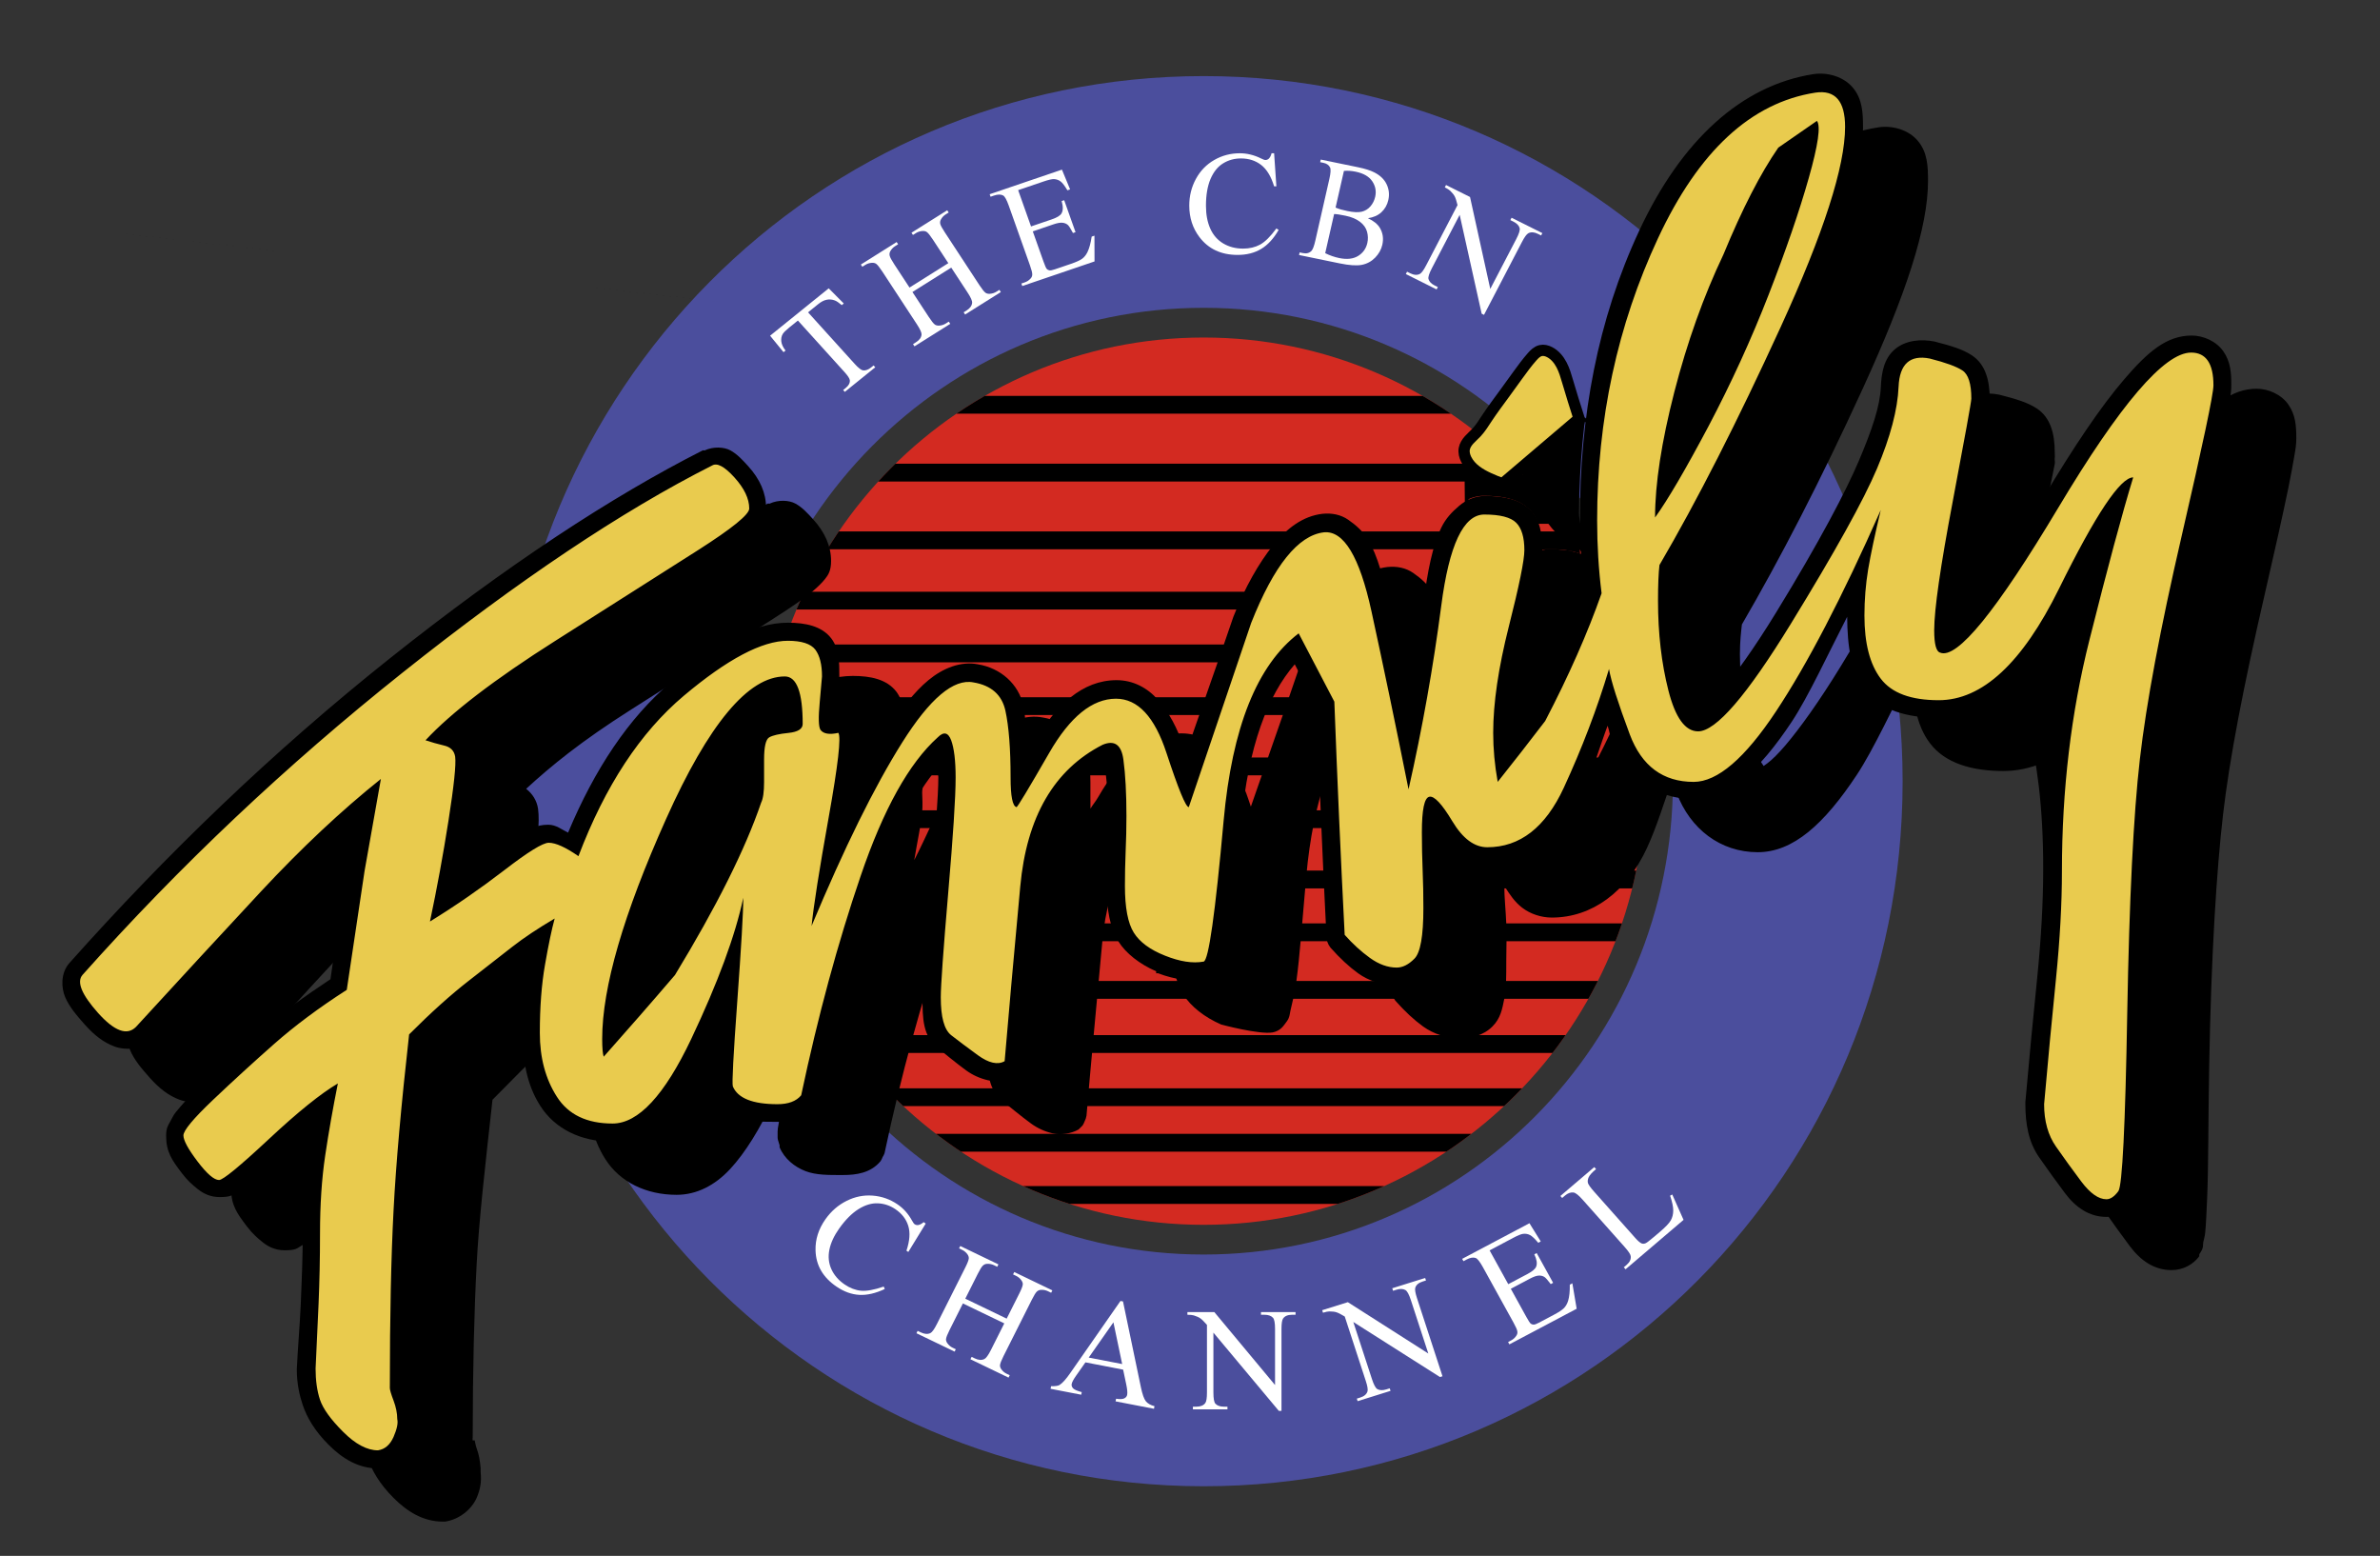 <?xml version="1.0" encoding="UTF-8" standalone="no"?>
<svg
   xmlns:dc="http://purl.org/dc/elements/1.1/"
   xmlns:cc="http://creativecommons.org/ns#"
   xmlns:rdf="http://www.w3.org/1999/02/22-rdf-syntax-ns#"
   xmlns:svg="http://www.w3.org/2000/svg"
   xmlns="http://www.w3.org/2000/svg"
   xmlns:xlink="http://www.w3.org/1999/xlink"
   xmlns:sodipodi="http://sodipodi.sourceforge.net/DTD/sodipodi-0.dtd"
   xmlns:inkscape="http://www.inkscape.org/namespaces/inkscape"
   version="1.1"
   id="svg10"
   width="635"
   height="415"
   viewBox="0 0 635 415"
   sodipodi:docname="The CBN Family Channel 1988.svg"
   inkscape:version="1.0 (4035a4fb49, 2020-05-01)">
  <rect x="0" y="0" width="635" height="415" fill="#333333" stroke="none"/>
  <defs
     id="defs14">
    <inkscape:path-effect
       effect="spiro"
       id="path-effect1051"
       is_visible="true"
       lpeversion="1" />
    <linearGradient
       id="linearGradient5531">
      <stop
         id="stop5533"
         offset="0"
         style="stop-color:#ff8800;stop-opacity:1;" />
      <stop
         id="stop5535"
         offset="1"
         style="stop-color:#ffff00;stop-opacity:1;" />
    </linearGradient>
    <linearGradient
       id="linearGradient5521">
      <stop
         id="stop5523"
         offset="0"
         style="stop-color:#8888ff;stop-opacity:1;" />
      <stop
         id="stop5525"
         offset="1"
         style="stop-color:#0000ff;stop-opacity:1;" />
    </linearGradient>
    <linearGradient
       id="linearGradient5413">
      <stop
         id="stop5415"
         offset="0"
         style="stop-color:#ffffff;stop-opacity:0;" />
      <stop
         style="stop-color:#ffffff;stop-opacity:0.533;"
         offset="0.22"
         id="stop5427" />
      <stop
         style="stop-color:#ffffff;stop-opacity:0;"
         offset="0.5"
         id="stop5421" />
      <stop
         style="stop-color:#ffffff;stop-opacity:0.533;"
         offset="0.782"
         id="stop5429" />
      <stop
         id="stop5423"
         offset="1"
         style="stop-color:#ffffff;stop-opacity:0;" />
    </linearGradient>
    <linearGradient
       id="linearGradient5397">
      <stop
         style="stop-color:#ff0000;stop-opacity:1;"
         offset="0"
         id="stop5405" />
      <stop
         id="stop5409"
         offset="0.5"
         style="stop-color:#ff0000;stop-opacity:1;" />
      <stop
         id="stop5401"
         offset="1"
         style="stop-color:#000000;stop-opacity:1;" />
    </linearGradient>
    <clipPath
       id="clipPath5393"
       clipPathUnits="userSpaceOnUse">
      <path
         inkscape:connector-curvature="0"
         style="fill:#ff0000;fill-opacity:1;stroke:none"
         d="m 18.078,5.222 c -3.846,0 -6.969,3.139 -6.969,7 0,3.861 3.123,7 6.969,7 3.846,0 6.969,-3.139 6.969,-7 0,-3.861 -3.123,-7 -6.969,-7 z"
         id="path5395" />
    </clipPath>
    <linearGradient
       gradientUnits="userSpaceOnUse"
       y2="18.652"
       x2="24.969"
       y1="4.754"
       x1="11.031"
       id="linearGradient5419"
       xlink:href="#linearGradient5413"
       inkscape:collect="always" />
    <clipPath
       id="clipPath5459"
       clipPathUnits="userSpaceOnUse">
      <path
         inkscape:connector-curvature="0"
         id="path5461"
         d="m 18,4.656 c -3.846,0 -6.969,3.139 -6.969,7 0,3.861 3.123,7 6.969,7 3.846,0 6.969,-3.139 6.969,-7 0,-3.861 -3.123,-7 -6.969,-7 z"
         style="fill:#000000;fill-opacity:1;stroke:none" />
    </clipPath>
    <linearGradient
       y2="22.667"
       x2="17.881"
       y1="0.706"
       x1="17.881"
       gradientUnits="userSpaceOnUse"
       id="linearGradient5574"
       xlink:href="#linearGradient5521"
       inkscape:collect="always" />
    <radialGradient
       r="6.969"
       fy="11.656"
       fx="18"
       cy="11.656"
       cx="18"
       gradientTransform="matrix(1,0,0,1.004,0,-0.052)"
       gradientUnits="userSpaceOnUse"
       id="radialGradient5576"
       xlink:href="#linearGradient5397"
       inkscape:collect="always" />
    <linearGradient
       y2="13.694"
       x2="19.563"
       y1="8.181"
       x1="17.461"
       gradientUnits="userSpaceOnUse"
       id="linearGradient5580"
       xlink:href="#linearGradient5531"
       inkscape:collect="always" />
    <radialGradient
       r="6.969"
       fy="11.656"
       fx="18"
       cy="11.656"
       cx="18"
       gradientTransform="matrix(15,0,0,15.067,24.22,-312.196)"
       gradientUnits="userSpaceOnUse"
       id="radialGradient5627"
       xlink:href="#linearGradient5397"
       inkscape:collect="always" />
    <radialGradient
       r="6.969"
       fy="11.656"
       fx="18"
       cy="11.656"
       cx="18"
       gradientTransform="matrix(15,0,0,15.067,0.191,-0.155)"
       gradientUnits="userSpaceOnUse"
       id="radialGradient5629"
       xlink:href="#linearGradient5397"
       inkscape:collect="always" />
    <radialGradient
       r="6.969"
       fy="11.656"
       fx="18"
       cy="11.656"
       cx="18"
       gradientTransform="matrix(15,0,0,15.067,14.179,-324.359)"
       gradientUnits="userSpaceOnUse"
       id="radialGradient5638"
       xlink:href="#linearGradient5397"
       inkscape:collect="always" />
    <radialGradient
       r="6.969"
       fy="11.656"
       fx="18"
       cy="11.656"
       cx="18"
       gradientTransform="matrix(15,0,0,15.067,0.191,-0.155)"
       gradientUnits="userSpaceOnUse"
       id="radialGradient5640"
       xlink:href="#linearGradient5397"
       inkscape:collect="always" />
    <clipPath
       id="clipPath5762"
       clipPathUnits="userSpaceOnUse">
      <path
         id="path5764"
         d="m 270.254,60.402 c -63.237,0 -114.589,51.613 -114.589,115.103 0,63.49 51.352,115.103 114.589,115.103 63.237,0 114.589,-51.613 114.589,-115.103 0,-63.49 -51.352,-115.103 -114.589,-115.103 z"
         style="fill:url(#radialGradient5766);fill-opacity:1;stroke:none"
         inkscape:connector-curvature="0" />
    </clipPath>
    <radialGradient
       r="6.969"
       fy="11.656"
       fx="18"
       cy="11.656"
       cx="18"
       gradientTransform="matrix(16.443,0,0,16.517,-25.725,-17.022)"
       gradientUnits="userSpaceOnUse"
       id="radialGradient5766"
       xlink:href="#linearGradient5397"
       inkscape:collect="always" />
  </defs>
  <sodipodi:namedview
     inkscape:document-rotation="0"
     pagecolor="#ffffff"
     bordercolor="#666666"
     borderopacity="1"
     objecttolerance="10"
     gridtolerance="10"
     guidetolerance="10"
     inkscape:pageopacity="0"
     inkscape:pageshadow="2"
     inkscape:window-width="1920"
     inkscape:window-height="1001"
     id="namedview12"
     showgrid="false"
     inkscape:zoom="0.69773549"
     inkscape:cx="614.38946"
     inkscape:cy="47.308591"
     inkscape:window-x="-9"
     inkscape:window-y="-9"
     inkscape:window-maximized="1"
     inkscape:current-layer="g18" />
  <g
     inkscape:groupmode="layer"
     inkscape:label="Image"
     id="g18">
    <g
       transform="matrix(1.127,0,0,1.127,16.657,378.702)"
       id="g5784">
      <path
         inkscape:connector-curvature="0"
         style="fill:#4b4e9d;fill-opacity:1;stroke:none"
         d="m 270.179,-318.018 c -91.549,0 -165.469,74.553 -165.469,166.875 0,92.322 73.92,166.875 165.469,166.875 91.549,0 165.469,-74.553 165.469,-166.875 0,-92.322 -73.92,-166.875 -165.469,-166.875 z m 0,54.844 c 61.396,0 111.094,50.116 111.094,112.031 0,61.915 -49.697,112.031 -111.094,112.031 -61.396,0 -111.094,-50.116 -111.094,-112.031 0,-61.915 49.697,-112.031 111.094,-112.031 z"
         id="path3841" />
      <path
         inkscape:connector-curvature="0"
         style="fill:#d32a21;fill-opacity:1;stroke:none;stroke-width:4.436;stroke-miterlimit:4;stroke-dasharray:none;stroke-opacity:1"
         d="m 270.179,-256.143 c -57.686,0 -104.531,47.083 -104.531,105 0,57.917 46.845,105 104.531,105 57.686,0 104.531,-47.083 104.531,-105 0,-57.917 -46.845,-105 -104.531,-105 z"
         id="path3848" />
      <g
         id="g5768"
         transform="translate(0,11.589)">
        <g
           id="g5463"
           transform="matrix(15,0,0,15,0.179,-337.575)">
          <g
             id="g5378"
             style="fill:#000000"
             transform="translate(-0.078,-0.566)"
             clip-path="url(#clipPath5393)">
            <path
               inkscape:connector-curvature="0"
               id="rect5285"
               d="m 9.469,6.143 v 0.281 H 26.688 v -0.281 z"
               style="fill:#000000;fill-opacity:1;stroke:none"
               sodipodi:nodetypes="ccccc" />
            <path
               style="fill:#000000;fill-opacity:1;stroke:none"
               d="m 9.469,7.213 v 0.281 H 26.688 v -0.281 z"
               id="path5288"
               inkscape:connector-curvature="0"
               sodipodi:nodetypes="ccccc" />
            <path
               inkscape:connector-curvature="0"
               id="path5298"
               d="m 9.469,8.282 v 0.281 H 26.688 v -0.281 z"
               style="fill:#000000;fill-opacity:1;stroke:none"
               sodipodi:nodetypes="ccccc" />
            <path
               inkscape:connector-curvature="0"
               id="path5306"
               d="m 9.469,9.233 v 0.281 H 26.688 v -0.281 z"
               style="fill:#000000;fill-opacity:1;stroke:none"
               sodipodi:nodetypes="ccccc" />
            <path
               style="fill:#000000;fill-opacity:1;stroke:none"
               d="m 9.469,10.066 v 0.281 H 26.688 v -0.281 z"
               id="path5308"
               inkscape:connector-curvature="0"
               sodipodi:nodetypes="ccccc" />
            <path
               inkscape:connector-curvature="0"
               id="path5320"
               d="m 9.469,10.898 v 0.281 H 26.688 v -0.281 z"
               style="fill:#000000;fill-opacity:1;stroke:none"
               sodipodi:nodetypes="ccccc" />
            <path
               style="fill:#000000;fill-opacity:1;stroke:none"
               d="m 9.469,11.849 v 0.281 H 26.688 v -0.281 z"
               id="path5322"
               inkscape:connector-curvature="0"
               sodipodi:nodetypes="ccccc" />
            <path
               style="fill:#000000;fill-opacity:1;stroke:none"
               d="m 9.469,12.682 v 0.281 H 26.688 v -0.281 z"
               id="path5324"
               inkscape:connector-curvature="0"
               sodipodi:nodetypes="ccccc" />
            <path
               inkscape:connector-curvature="0"
               id="path5326"
               d="m 9.469,13.633 v 0.281 H 26.688 V 13.633 Z"
               style="fill:#000000;fill-opacity:1;stroke:none"
               sodipodi:nodetypes="ccccc" />
            <path
               inkscape:connector-curvature="0"
               id="path5342"
               d="m 9.469,14.466 v 0.281 H 26.688 v -0.281 z"
               style="fill:#000000;fill-opacity:1;stroke:none"
               sodipodi:nodetypes="ccccc" />
            <path
               style="fill:#000000;fill-opacity:1;stroke:none"
               d="m 9.469,18.611 v 0.281 H 26.688 v -0.281 z"
               id="path5344"
               inkscape:connector-curvature="0" />
            <path
               sodipodi:nodetypes="ccccc"
               style="fill:#000000;fill-opacity:1;stroke:none;stroke-width:1"
               d="m 9.857,15.375 v 0.281 h 17.219 v -0.281 z"
               id="path5342-7"
               inkscape:connector-curvature="0" />
            <path
               inkscape:connector-curvature="0"
               id="path5342-7-7"
               d="m 9.407,16.229 v 0.281 H 26.626 v -0.281 z"
               style="fill:#000000;fill-opacity:1;stroke:none;stroke-width:1"
               sodipodi:nodetypes="ccccc" />
            <path
               sodipodi:nodetypes="ccccc"
               style="fill:#000000;fill-opacity:1;stroke:none;stroke-width:1"
               d="m 9.242,17.068 v 0.281 H 26.461 v -0.281 z"
               id="path5342-7-7-6"
               inkscape:connector-curvature="0" />
            <path
               inkscape:connector-curvature="0"
               id="path5342-7-7-6-9"
               d="m 9.857,17.787 v 0.281 H 27.075 v -0.281 z"
               style="fill:#000000;fill-opacity:1;stroke:none;stroke-width:1"
               sodipodi:nodetypes="ccccc" />
          </g>
        </g>
      </g>
      <path
         inkscape:connector-curvature="0"
         style="fill:#000000;fill-opacity:1;fill-rule:nonzero;stroke:none"
         d="m 429.945,-305.894 c -17.055,2.647 -31.276,15.648 -41.25,37.031 -9.907,21.238 -14.062,43.977 -14.062,68.438 0,5.35 0.371,10.648 0.938,15.938 -3.088,8.802 -7.343,18.784 -12.656,29.063 h -0.469 c -1.457,1.911 -2.742,3.793 -4.219,5.625 0,-6.482 1.351,-14.9 3.75,-24.375 1.245,-4.905 2.162,-9.018 2.812,-12.188 0.651,-3.169 0.938,-5.054 0.938,-7.031 0,-3.607 -0.547,-7.126 -2.812,-9.375 -2.446,-2.46 -6.214,-3.281 -10.781,-3.281 -2.303,0 -4.389,0.893 -6.094,2.344 -1.705,1.451 -3.173,2.985 -4.219,5.156 -2.092,4.342 -3.255,10.349 -4.219,17.812 -0.908,6.955 -2.455,14.046 -3.75,21.094 -1.318,-6.719 -2.862,-13.936 -4.219,-20.156 -1.461,-6.698 -2.842,-12.07 -5.156,-15.938 -1.157,-1.934 -2.915,-3.462 -4.688,-4.688 -1.773,-1.225 -3.884,-1.625 -6.094,-1.406 -4.601,0.536 -8.384,3.363 -11.719,7.5 -3.335,4.137 -6.58,9.808 -9.375,16.875 -3.652,10.755 -7.525,21.533 -11.25,32.344 -0.195,-0.582 -0.261,-0.775 -0.469,-1.406 -1.512,-4.61 -3.549,-8.338 -6.094,-11.25 -2.545,-2.912 -5.956,-4.688 -9.844,-4.688 -8.022,0 -14.403,5.83 -19.688,15 -0.752,1.305 -1.226,1.719 -1.875,2.812 -0.081,-4.209 0.211,-8.592 -0.469,-11.719 -1.151,-5.209 -5.419,-8.958 -10.781,-9.844 -4.038,-0.807 -8.32,0.933 -11.719,3.75 -3.399,2.817 -6.415,6.745 -9.844,12.188 -2.742,4.356 -5.994,12.15 -8.906,17.812 0.716,-4.358 1.646,-8.562 1.875,-11.25 0.148,-1.735 0.041,-3.48 0,-4.688 -0.041,-1.208 0.714,-1.958 -0.938,-4.219 -0.144,-0.168 -0.301,-0.324 -0.469,-0.469 -0.293,-0.193 -0.608,-0.35 -0.938,-0.469 -0.723,-0.368 -1.534,-0.53 -2.344,-0.469 0.048,-0.795 -0.117,-1.582 0,-2.812 0.179,-1.899 0.393,-3.625 0.469,-4.688 0.076,-1.063 0,-1.039 0,-1.875 0,-3.188 0.01,-6.379 -1.875,-8.906 -2.281,-2.988 -6.18,-3.75 -10.312,-3.75 -8.258,0 -17.013,5.114 -27.656,14.063 -10.051,8.459 -18.107,20.656 -24.375,35.625 -1.508,-0.732 -2.814,-1.875 -4.688,-1.875 -3.038,0 -4.188,1.111 -6.094,2.344 -1.906,1.233 -4.184,2.962 -7.031,5.156 -2.827,2.173 -5.886,4.041 -8.906,6.094 0.952,-4.618 2.052,-9.222 2.812,-14.062 1.304,-8.343 1.848,-12.523 1.406,-15.938 -0.313,-1.951 -1.307,-3.498 -2.812,-4.688 5.92,-5.439 13.002,-11.243 24.844,-18.75 14.431,-9.151 25.679,-16.421 33.75,-21.563 4.147,-2.647 7.189,-4.695 9.375,-6.562 1.093,-0.934 2.064,-1.873 2.812,-2.812 0.749,-0.939 1.406,-1.968 1.406,-4.219 0,-3.533 -1.474,-6.816 -4.219,-9.844 -1.34,-1.478 -2.598,-2.858 -4.219,-3.75 -1.505,-0.829 -4.053,-0.95 -6.094,0 -0.157,0.073 -0.318,-0.09 -0.469,0 -21.611,10.949 -46.477,27.269 -74.063,49.219 -27.752,22.092 -52.811,46.237 -75.938,72.188 -1.973,2.312 -1.909,5.69 -0.938,7.969 0.971,2.279 2.589,4.206 4.688,6.562 2.185,2.437 4.361,4.175 7.031,5.156 2.67,0.981 6.394,0.623 8.438,-1.406 0.008,-0.156 0.008,-0.313 0,-0.469 10.339,-11.272 20.077,-22.19 29.531,-32.344 6.238,-6.69 12.171,-11.929 18.281,-17.344 l -1.406,8.906 c -0.008,0.156 -0.008,0.313 0,0.469 l -3.75,26.25 c -6.066,4.026 -11.786,8.111 -16.406,12.187 -5.025,4.434 -9.402,8.705 -14.062,13.125 -0.156,-0.008 -0.313,-0.008 -0.469,0 -2.414,2.293 -4.26,4.455 -5.625,6.094 -0.683,0.819 -0.921,1.519 -1.406,2.344 -0.485,0.825 -0.938,1.514 -0.938,3.281 0,3.846 1.342,5.737 3.75,8.906 1.262,1.666 2.457,2.721 3.75,3.75 1.293,1.029 2.948,1.875 5.156,1.875 2.555,0 2.919,-0.419 3.75,-0.938 0.831,-0.518 1.759,-1.044 2.812,-1.875 2.107,-1.663 4.455,-4.224 7.969,-7.5 2.998,-2.801 4.624,-3.667 7.031,-5.625 -0.351,1.835 -0.661,3.768 -0.938,5.625 -0.889,5.922 -0.938,11.913 -0.938,18.75 0,5.738 -0.242,11.589 -0.469,16.875 -0.228,5.138 -0.704,10.4 -0.938,15.469 0,3.539 0.699,6.324 1.406,8.438 0.986,2.927 2.828,6.109 6.094,9.375 3.344,3.353 7.129,5.625 11.719,5.625 0.156,0.008 0.313,0.008 0.469,0 3.352,-0.494 6.265,-2.837 7.5,-5.625 0.821,-1.902 1.203,-3.762 0.938,-6.094 -0.02,-0.176 0.033,-0.285 0,-0.469 -0.007,-0.173 0.014,-0.3 0,-0.469 -0.146,-1.746 -0.4,-3.255 -0.938,-4.688 -0.249,-0.652 -0.353,-1.465 -0.469,-1.875 -0.029,-0.102 -0.419,0.09 -0.469,0 0,-0.458 -0.103,-0.532 0,-0.469 0.008,-16.566 0.363,-30.338 0.938,-41.25 0.532,-10.357 2.052,-23.535 3.75,-38.906 4.734,-4.692 8.85,-9.227 12.656,-12.188 4.203,-3.27 7.573,-5.825 10.312,-7.969 0.092,-0.072 0.376,0.072 0.469,0 -0.913,5.169 -0.938,10.728 -0.938,16.875 0,6.387 0.949,12.249 4.219,17.344 3.452,5.427 9.656,8.438 16.875,8.438 4.694,0 9.036,-2.2 12.656,-6.094 3.62,-3.893 7.025,-9.482 10.312,-16.406 1.048,-2.214 0.949,-3.531 1.875,-5.625 -0.213,3.298 -0.375,7.237 -0.469,9.375 -0.075,1.712 -0.464,2.726 -0.469,3.75 -0.002,0.512 -0.021,0.997 0,1.406 0.021,0.41 0.061,0.664 0.469,1.875 -0.008,0.156 -0.008,0.313 0,0.469 1.131,2.701 3.518,4.625 6.094,5.625 2.576,1 5.616,0.938 8.906,0.938 3.106,0 6.556,-0.447 8.906,-3.281 0.193,-0.293 0.35,-0.608 0.469,-0.938 0.193,-0.293 0.35,-0.608 0.469,-0.938 3.939,-18.604 8.726,-35.945 14.062,-51.562 4.283,-12.586 8.827,-20.935 13.594,-26.719 0.069,0.755 0.469,1 0.469,1.875 0,4.245 -0.705,13.609 -1.875,27.188 -1.156,13.578 -1.875,21.278 -1.875,24.844 0,5.121 0.043,9.269 3.75,12.188 1.921,1.508 4.115,3.364 6.562,5.156 1.56,1.133 3.28,1.903 5.156,2.344 1.877,0.441 4.362,0.05 6.094,-0.938 0.168,-0.144 0.324,-0.301 0.469,-0.469 0.168,-0.144 0.324,-0.301 0.469,-0.469 0.193,-0.293 0.35,-0.608 0.469,-0.938 0.234,-0.439 0.393,-0.914 0.469,-1.406 0.919,-10.982 2.225,-24.727 3.75,-41.25 1.349,-14.723 6.77,-23.775 15.938,-29.062 0.42,3.279 0.938,7.421 0.938,12.188 0,2.952 0.114,5.879 0,8.438 -0.105,2.547 -0.469,4.981 -0.469,7.969 0,5.703 0.823,9.948 2.812,13.125 1.73,2.763 4.968,5.315 8.906,7.031 0,0 8.969,2.423 12.188,1.875 1.662,-0.332 2.382,-1.315 2.812,-1.875 0.43,-0.56 0.769,-1.014 0.938,-1.406 0.337,-0.784 0.267,-1.036 0.469,-1.875 0.403,-1.677 1.008,-4.19 1.406,-7.031 0.797,-5.682 1.345,-13.793 2.344,-24.844 1.646,-18.122 6.311,-30.234 12.656,-37.5 1.688,3.304 3.443,6.557 5.156,9.844 0.685,18.213 1.42,36.372 2.344,54.375 -0.02,1.017 0.311,2.011 0.938,2.812 2.277,2.57 4.464,4.581 6.562,6.094 2.503,1.802 5.647,2.812 8.906,2.812 2.374,0 5.391,-0.681 7.5,-2.812 1.929,-1.918 2.321,-4.098 2.812,-6.562 0.492,-2.465 0.469,-5.413 0.469,-8.906 0,-2.917 0.137,-5.723 0,-8.906 -0.126,-3.16 -0.469,-6.209 -0.469,-8.906 1.297,2.066 2.454,3.789 4.219,5.156 1.94,1.503 4.545,2.344 7.031,2.344 9.522,0 17.717,-6.084 22.5,-16.406 2.521,-5.462 4.05,-10.923 6.094,-16.406 0.475,1.375 0.351,1.706 0.938,3.281 3.244,8.614 10.419,14.062 19.219,14.062 8.386,0 15.736,-6.656 23.438,-18.281 3.931,-5.922 8.785,-16.435 13.125,-24.844 0.056,6.863 0.83,12.881 4.219,17.344 3.618,4.765 9.987,6.562 17.344,6.562 6.396,0 12.446,-2.593 17.812,-7.5 5.367,-4.907 10.033,-11.983 14.531,-21.094 1.145,-2.321 1.777,-3.157 2.812,-5.156 -1.366,5.209 -2.133,8.098 -3.75,14.531 -4.427,17.571 -6.562,35.752 -6.562,55.312 0,7.545 -0.489,16.175 -1.406,25.312 -0.947,9.282 -1.881,18.962 -2.812,29.531 -0.008,0.156 -0.008,0.313 0,0.469 0,4.679 0.724,8.995 3.281,12.656 2.038,2.921 4.079,5.754 6.094,8.438 2.532,3.379 5.744,5.625 9.844,5.625 2.812,0 5.175,-1.399 6.562,-3.281 0.008,-0.156 0.008,-0.313 0,-0.469 1.155,-1.62 0.795,-2.037 0.938,-2.812 0.142,-0.775 0.37,-1.31 0.469,-2.344 0.197,-2.068 0.32,-4.882 0.469,-8.438 0.298,-7.112 0.238,-17.514 0.469,-30.938 0.482,-26.743 1.777,-46.515 3.281,-59.531 1.491,-12.957 4.826,-30.321 9.844,-52.031 2.521,-10.917 4.368,-19.22 5.625,-25.312 0.629,-3.046 1.083,-5.645 1.406,-7.5 0.323,-1.855 0.469,-2.828 0.469,-4.219 0,-3.05 -0.208,-5.556 -1.875,-7.969 -1.667,-2.412 -4.762,-3.75 -7.5,-3.75 -5.976,0 -10.419,3.897 -15.938,10.312 -5.519,6.415 -11.822,15.752 -19.219,28.125 -7.264,12.136 -13.377,20.873 -17.812,26.25 -1.54,1.867 -2.671,2.761 -3.75,3.75 0.11,-4.483 1.44,-13.479 4.219,-28.125 1.458,-7.715 2.944,-13.74 3.75,-17.812 0.403,-2.036 0.72,-3.547 0.938,-4.688 0.108,-0.57 -0.065,-1.025 0,-1.406 0.065,-0.382 0,-0.393 0,-1.406 0,-4.296 -0.981,-8.171 -4.219,-10.312 -2.177,-1.443 -4.93,-2.269 -8.906,-3.281 -3.125,-0.625 -6.82,-0.323 -9.375,1.875 -2.555,2.198 -3.139,5.533 -3.281,8.906 -0.199,4.58 -2.104,10.12 -5.156,17.344 -2.973,7.042 -9.313,19.192 -19.688,36.094 -5.144,8.391 -9.712,14.741 -13.125,18.75 -1.706,2.004 -3.178,3.437 -4.219,4.219 -1.041,0.782 -1.418,0.938 -0.938,0.938 0.121,0 0.191,-0.005 -0.469,-0.938 -0.66,-0.932 -1.602,-2.71 -2.344,-5.625 -1.578,-6.198 -2.812,-12.877 -2.812,-20.156 0,-3.149 0.284,-5.33 0.469,-7.031 8.891,-15.278 18.52,-33.795 28.594,-55.781 10.282,-22.456 15.469,-38.184 15.469,-49.219 0,-3.614 -0.174,-6.718 -2.344,-9.375 -2.17,-2.657 -5.999,-3.784 -9.375,-3.281 z"
         id="path3066"
         sodipodi:nodetypes="csscccccsscsssccssscscccssccccscccsccccccscsccsscccccccssscsscccscsccccccccccssscsssscccscccccccscscscccccscscssccccsccsscccccscsccscccccccscssccssssccccccscssccsscccsccssscccscccccsccssscccsssssscsccscssccscccsssccsccssc" />
      <path
         inkscape:connector-curvature="0"
         style="fill:#000000;fill-opacity:1;fill-rule:nonzero;stroke:none"
         d="m 414.554,-318.486 c -17.055,2.647 -31.276,15.648 -41.25,37.031 -9.907,21.238 -14.062,43.977 -14.062,68.438 0,5.35 0.371,10.648 0.938,15.938 -3.088,8.802 -7.343,18.784 -12.656,29.062 h -0.469 c -1.457,1.911 -2.742,3.793 -4.219,5.625 0,-6.482 1.351,-14.9 3.75,-24.375 1.245,-4.905 2.162,-9.018 2.812,-12.188 0.651,-3.169 0.938,-5.054 0.938,-7.031 0,-3.607 -0.547,-7.126 -2.812,-9.375 -2.446,-2.46 -6.214,-3.281 -10.781,-3.281 -2.303,0 -4.389,0.893 -6.094,2.344 -1.705,1.451 -3.173,2.985 -4.219,5.156 -2.092,4.342 -3.255,10.349 -4.219,17.812 -0.908,6.955 -2.455,14.046 -3.75,21.094 -1.318,-6.719 -2.862,-13.936 -4.219,-20.156 -1.461,-6.698 -2.842,-12.07 -5.156,-15.938 -1.157,-1.934 -2.915,-3.462 -4.688,-4.688 -1.773,-1.225 -3.884,-1.625 -6.094,-1.406 -4.601,0.536 -8.384,3.363 -11.719,7.5 -3.335,4.137 -6.58,9.808 -9.375,16.875 -3.652,10.755 -7.525,21.533 -11.25,32.344 -0.195,-0.582 -0.261,-0.775 -0.469,-1.406 -1.512,-4.61 -3.549,-8.338 -6.094,-11.25 -2.545,-2.912 -5.956,-4.688 -9.844,-4.688 -8.022,0 -14.403,5.83 -19.688,15 -0.752,1.305 -1.226,1.719 -1.875,2.812 -0.081,-4.209 0.211,-8.592 -0.469,-11.719 -1.151,-5.209 -5.419,-8.958 -10.781,-9.844 -4.038,-0.807 -8.32,0.933 -11.719,3.75 -3.399,2.817 -6.415,6.745 -9.844,12.188 -2.742,4.356 -5.994,12.15 -8.906,17.812 0.716,-4.358 1.646,-8.562 1.875,-11.25 0.148,-1.735 0.041,-3.48 0,-4.688 -0.041,-1.208 0.714,-1.958 -0.938,-4.219 -0.144,-0.168 -0.301,-0.324 -0.469,-0.469 -0.293,-0.193 -0.608,-0.35 -0.938,-0.469 -0.723,-0.368 -1.534,-0.53 -2.344,-0.469 0.048,-0.795 -0.117,-1.582 0,-2.812 0.179,-1.899 0.393,-3.625 0.469,-4.688 0.076,-1.063 0,-1.039 0,-1.875 0,-3.188 0.01,-6.379 -1.875,-8.906 -2.281,-2.988 -6.18,-3.75 -10.312,-3.75 -8.258,0 -17.013,5.114 -27.656,14.062 -10.051,8.459 -18.107,20.656 -24.375,35.625 -1.508,-0.732 -2.814,-1.875 -4.688,-1.875 -3.038,0 -4.188,1.111 -6.094,2.344 -1.906,1.233 -4.184,2.962 -7.031,5.156 -2.827,2.173 -5.886,4.041 -8.906,6.094 0.952,-4.618 2.052,-9.222 2.812,-14.062 1.304,-8.343 1.848,-12.523 1.406,-15.938 -0.313,-1.951 -1.307,-3.498 -2.812,-4.688 5.92,-5.439 13.002,-11.243 24.844,-18.75 14.431,-9.151 25.679,-16.421 33.75,-21.562 4.147,-2.647 7.189,-4.695 9.375,-6.562 1.093,-0.934 2.064,-1.873 2.812,-2.812 0.749,-0.939 1.406,-1.968 1.406,-4.219 0,-3.533 -1.474,-6.816 -4.219,-9.844 -1.34,-1.478 -2.598,-2.858 -4.219,-3.75 -1.505,-0.829 -4.053,-0.95 -6.094,0 -0.157,0.073 -0.318,-0.09 -0.469,0 -21.611,10.949 -46.477,27.269 -74.063,49.219 -27.752,22.092 -52.811,46.237 -75.937,72.188 -1.973,2.312 -1.909,5.69 -0.938,7.969 0.971,2.279 2.589,4.206 4.688,6.562 2.185,2.437 4.361,4.175 7.031,5.156 2.67,0.981 6.394,0.623 8.438,-1.406 0.008,-0.156 0.008,-0.313 0,-0.469 10.339,-11.272 20.077,-22.19 29.531,-32.344 6.238,-6.69 12.171,-11.929 18.281,-17.344 l -1.406,8.906 c -0.008,0.156 -0.008,0.313 0,0.469 l -3.75,26.25 c -6.066,4.026 -11.786,8.111 -16.406,12.188 -5.025,4.434 -9.402,8.705 -14.062,13.125 -0.156,-0.008 -0.313,-0.008 -0.469,0 -2.414,2.293 -4.26,4.455 -5.625,6.094 -0.683,0.819 -0.921,1.519 -1.406,2.344 -0.485,0.825 -0.938,1.514 -0.938,3.281 0,3.846 1.342,5.737 3.75,8.906 1.262,1.666 2.457,2.721 3.75,3.75 1.293,1.029 2.948,1.875 5.156,1.875 2.555,0 2.919,-0.419 3.75,-0.938 0.831,-0.518 1.759,-1.044 2.812,-1.875 2.107,-1.663 4.455,-4.224 7.969,-7.5 2.998,-2.801 4.624,-3.667 7.031,-5.625 -0.351,1.835 -0.661,3.768 -0.938,5.625 -0.889,5.922 -0.938,11.913 -0.938,18.75 0,5.738 -0.242,11.589 -0.469,16.875 -0.228,5.138 -0.704,10.4 -0.938,15.469 0,3.539 0.699,6.324 1.406,8.438 0.986,2.927 2.828,6.109 6.094,9.375 3.344,3.353 7.129,5.625 11.719,5.625 0.156,0.008 0.313,0.008 0.469,0 3.352,-0.494 6.265,-2.837 7.5,-5.625 0.821,-1.902 1.203,-3.762 0.938,-6.094 -0.02,-0.176 0.033,-0.285 0,-0.469 -0.007,-0.173 0.014,-0.3 0,-0.469 -0.146,-1.746 -0.4,-3.255 -0.938,-4.688 -0.249,-0.652 -0.353,-1.465 -0.469,-1.875 -0.029,-0.102 -0.419,0.09 -0.469,0 0,-0.458 -0.103,-0.532 0,-0.469 0.008,-16.566 0.363,-30.338 0.938,-41.25 0.532,-10.357 2.052,-23.535 3.75,-38.906 4.734,-4.692 8.85,-9.227 12.656,-12.188 4.203,-3.27 7.573,-5.825 10.313,-7.969 0.092,-0.072 0.376,0.072 0.469,0 -0.913,5.169 -0.938,10.728 -0.938,16.875 0,6.387 0.949,12.249 4.219,17.344 3.452,5.427 9.656,8.438 16.875,8.438 4.694,0 9.036,-2.2 12.656,-6.094 3.621,-3.893 7.025,-9.482 10.312,-16.406 1.048,-2.214 0.949,-3.531 1.875,-5.625 -0.213,3.298 -0.375,7.237 -0.469,9.375 -0.075,1.712 -0.464,2.726 -0.469,3.75 -0.002,0.512 -0.021,0.997 0,1.406 0.021,0.41 0.061,0.664 0.469,1.875 -0.008,0.156 -0.008,0.313 0,0.469 1.131,2.701 3.518,4.625 6.094,5.625 2.576,1 5.616,0.938 8.906,0.938 3.106,0 6.556,-0.447 8.906,-3.281 0.193,-0.293 0.35,-0.608 0.469,-0.938 0.193,-0.293 0.35,-0.608 0.469,-0.938 3.939,-18.604 8.726,-35.945 14.062,-51.562 4.283,-12.586 8.827,-20.935 13.594,-26.719 0.069,0.755 0.469,1 0.469,1.875 0,4.245 -0.705,13.609 -1.875,27.188 -1.156,13.578 -1.875,21.278 -1.875,24.844 0,5.121 0.043,9.269 3.75,12.188 1.921,1.508 4.115,3.364 6.562,5.156 1.56,1.133 3.28,1.903 5.156,2.344 1.877,0.441 4.362,0.05 6.094,-0.938 0.168,-0.144 0.324,-0.301 0.469,-0.469 0.168,-0.144 0.324,-0.301 0.469,-0.469 0.193,-0.293 0.35,-0.608 0.469,-0.938 0.234,-0.439 0.393,-0.914 0.469,-1.406 0.919,-10.982 2.225,-24.727 3.75,-41.25 1.349,-14.723 6.77,-23.775 15.938,-29.062 0.42,3.279 0.938,7.421 0.938,12.188 0,2.952 0.114,5.879 0,8.438 -0.105,2.547 -0.469,4.981 -0.469,7.969 0,5.703 0.823,9.948 2.812,13.125 1.73,2.763 4.968,5.315 8.906,7.031 v 0.469 c 0.129,0.054 0.337,-0.052 0.469,0 3.912,1.502 8.103,2.072 11.719,1.406 1.662,-0.332 2.382,-1.315 2.812,-1.875 0.43,-0.56 0.769,-1.014 0.938,-1.406 0.337,-0.784 0.267,-1.036 0.469,-1.875 0.403,-1.677 1.008,-4.19 1.406,-7.031 0.797,-5.682 1.345,-13.793 2.344,-24.844 1.646,-18.122 6.311,-30.234 12.656,-37.5 1.688,3.304 3.443,6.557 5.156,9.844 0.685,18.213 1.42,36.372 2.344,54.375 -0.02,1.017 0.311,2.011 0.938,2.812 2.277,2.57 4.464,4.581 6.562,6.094 2.503,1.802 5.647,2.812 8.906,2.812 2.374,0 5.391,-0.681 7.5,-2.812 1.929,-1.918 2.321,-4.098 2.812,-6.562 0.492,-2.465 0.469,-5.413 0.469,-8.906 0,-2.917 0.137,-5.723 0,-8.906 -0.126,-3.16 -0.469,-6.209 -0.469,-8.906 1.297,2.066 2.454,3.789 4.219,5.156 1.94,1.503 4.545,2.344 7.031,2.344 9.522,0 17.717,-6.084 22.5,-16.406 2.521,-5.462 4.05,-10.923 6.094,-16.406 0.475,1.375 0.351,1.706 0.938,3.281 3.244,8.614 10.419,14.062 19.219,14.062 8.386,0 15.736,-6.656 23.438,-18.281 3.931,-5.922 8.785,-16.435 13.125,-24.844 0.056,6.863 0.83,12.881 4.219,17.344 3.618,4.765 9.987,6.562 17.344,6.562 6.396,0 12.446,-2.593 17.812,-7.5 0,0 7.162,12.47 7.031,43.594 0,7.545 -0.489,16.175 -1.406,25.312 -0.947,9.282 -1.881,18.962 -2.812,29.531 -0.008,0.156 -0.008,0.313 0,0.469 0,4.679 0.724,8.995 3.281,12.656 2.038,2.921 4.079,5.754 6.094,8.438 2.532,3.379 5.744,5.625 9.844,5.625 2.812,0 5.175,-1.399 6.562,-3.281 0.008,-0.156 0.008,-0.313 0,-0.469 1.155,-1.62 0.795,-2.037 0.938,-2.812 0.142,-0.775 0.37,-1.31 0.469,-2.344 0.197,-2.068 0.32,-4.882 0.469,-8.438 0.298,-7.112 0.238,-17.514 0.469,-30.938 0.482,-26.743 1.777,-46.515 3.281,-59.531 1.491,-12.957 4.826,-30.321 9.844,-52.031 2.521,-10.917 4.368,-19.22 5.625,-25.312 0.629,-3.046 1.083,-5.645 1.406,-7.5 0.323,-1.855 0.469,-2.828 0.469,-4.219 0,-3.05 -0.208,-5.556 -1.875,-7.969 -1.667,-2.412 -4.762,-3.75 -7.5,-3.75 -5.976,0 -10.419,3.897 -15.938,10.312 -5.519,6.415 -11.822,15.752 -19.219,28.125 -7.264,12.136 -13.377,20.873 -17.812,26.25 -1.54,1.867 -2.671,2.761 -3.75,3.75 0.11,-4.483 1.44,-13.479 4.219,-28.125 1.458,-7.715 2.944,-13.74 3.75,-17.812 0.403,-2.036 0.72,-3.547 0.938,-4.688 0.108,-0.57 -0.065,-1.025 0,-1.406 0.065,-0.382 0,-0.393 0,-1.406 0,-4.296 -0.981,-8.171 -4.219,-10.312 -2.177,-1.443 -4.93,-2.269 -8.906,-3.281 -3.125,-0.625 -6.82,-0.323 -9.375,1.875 -2.555,2.198 -3.139,5.533 -3.281,8.906 -0.199,4.58 -2.104,10.12 -5.156,17.344 -2.973,7.042 -9.313,19.192 -19.688,36.094 -5.144,8.391 -9.712,14.741 -13.125,18.75 -1.706,2.004 -3.178,3.437 -4.219,4.219 -1.041,0.782 -1.418,0.938 -0.938,0.938 0.121,0 0.191,-0.005 -0.469,-0.938 -0.66,-0.932 -1.602,-2.71 -2.344,-5.625 -1.578,-6.198 -2.812,-12.877 -2.812,-20.156 0,-3.149 0.284,-5.33 0.469,-7.031 8.891,-15.278 18.52,-33.795 28.594,-55.781 10.282,-22.456 15.469,-38.184 15.469,-49.219 0,-3.614 -0.174,-6.718 -2.344,-9.375 -2.17,-2.657 -5.999,-3.784 -9.375,-3.281 z m -53.906,77.344 c -619.874,-70.854 -309.937,-35.427 0,0 z"
         id="path3059"
         sodipodi:nodetypes="csscccccsscsssccssscscccssccccscccsccccccscsccsscccccccssscsscccscsccccccccccssscsssscccscccccccscscscccccscscssccccsccsscccccscsccscccccccscssccccssssccccccscssccsscccsccsscccccccsccssscccsssssscsccscssccscccsssccsccssccc" />
      <path
         inkscape:connector-curvature="0"
         id="path3021"
         style="fill:#e9cb4e;fill-opacity:1;fill-rule:nonzero;stroke:none"
         d="m 406.212,-301.081 c -4.211,6.079 -8.548,14.516 -12.994,25.305 -4.688,9.851 -8.561,20.691 -11.616,32.52 -3.039,11.828 -4.564,21.729 -4.564,29.713 3.047,-4.226 7.258,-11.432 12.664,-21.621 5.376,-10.202 10.129,-20.582 14.231,-31.127 4.101,-10.549 7.266,-19.74 9.491,-27.598 2.228,-7.845 2.873,-12.356 1.935,-13.528 -3.047,2.102 -6.086,4.219 -9.148,6.336 z m -240.103,150.11 v -5.273 c 0,-3.039 0.403,-4.798 1.223,-5.274 0.82,-0.469 2.344,-0.827 4.57,-1.046 2.227,-0.234 3.347,-0.953 3.347,-2.124 0,-7.485 -1.414,-11.242 -4.226,-11.242 -8.665,0 -18.04,11.242 -28.125,33.75 -10.078,22.5 -15.117,39.844 -15.117,52.039 0,2.102 0.124,3.516 0.359,4.211 5.625,-6.335 11.257,-12.766 16.875,-19.336 9.829,-16.172 16.633,-29.758 20.391,-40.781 0.469,-0.93 0.703,-2.578 0.703,-4.922 z M 8.426,-96.296 c -3.867,-4.343 -5.098,-7.324 -3.691,-8.972 22.976,-25.781 48.223,-49.621 75.762,-71.543 27.539,-21.913 51.973,-38.269 73.308,-49.042 1.172,-0.703 2.93,0.227 5.273,2.812 2.336,2.578 3.516,5.032 3.516,7.376 0,1.412 -4.043,4.688 -12.129,9.849 -8.093,5.156 -19.343,12.306 -33.757,21.446 -14.407,9.133 -24.661,16.991 -30.754,23.548 1.406,0.474 2.864,0.877 4.394,1.245 1.523,0.343 2.402,1.222 2.63,2.636 0.242,1.867 -0.293,6.899 -1.575,15.102 -1.289,8.203 -2.754,16.172 -4.394,23.914 6.094,-3.75 11.946,-7.8 17.578,-12.129 5.618,-4.329 9.133,-6.511 10.547,-6.511 1.641,0 3.984,1.062 7.031,3.171 6.328,-16.648 14.648,-29.298 24.961,-37.977 10.305,-8.664 18.508,-12.999 24.609,-12.999 3.274,0 5.442,0.711 6.504,2.102 1.055,1.414 1.582,3.516 1.582,6.336 0,0.242 -0.176,2.233 -0.527,5.968 -0.359,3.757 -0.3,5.992 0.176,6.688 0.703,0.93 2.102,1.172 4.219,0.696 0.696,0.953 -0.066,7.631 -2.293,20.046 -2.227,12.415 -3.567,20.969 -4.043,25.657 7.749,-18.516 14.883,-32.981 21.453,-43.417 6.562,-10.416 12.18,-15.161 16.867,-14.224 4.211,0.696 6.737,2.929 7.566,6.679 0.812,3.737 1.23,9.009 1.23,15.821 0,4.453 0.461,6.796 1.406,7.016 0.227,0 2.797,-4.27 7.727,-12.818 4.929,-8.554 10.196,-12.84 15.821,-12.84 5.164,0 9.148,4.286 11.953,12.84 2.812,8.548 4.562,12.818 5.28,12.818 4.914,-14.524 9.836,-29.062 14.766,-43.579 5.383,-13.609 11.134,-20.751 17.22,-21.459 4.688,-0.463 8.438,5.749 11.25,18.639 2.812,12.891 5.741,26.953 8.788,42.187 3.289,-14.524 5.859,-29.004 7.742,-43.417 1.86,-14.408 5.267,-21.622 10.196,-21.622 3.735,0 6.261,0.652 7.543,1.942 1.29,1.281 1.941,3.456 1.941,6.495 0,2.344 -1.222,8.387 -3.692,18.114 -2.46,9.718 -3.69,18.098 -3.69,25.121 0,3.75 0.351,7.631 1.069,11.609 3.728,-4.688 7.485,-9.485 11.242,-14.414 5.617,-10.781 10.063,-20.852 13.352,-30.227 -0.703,-5.625 -1.054,-11.376 -1.054,-17.235 0,-23.912 4.796,-46.179 14.413,-66.797 9.617,-20.617 22.024,-32.094 37.258,-34.459 4.688,-0.698 7.031,1.999 7.031,8.092 0,9.375 -5.091,25.194 -15.285,47.46 -10.202,22.266 -19.746,41.016 -28.659,56.25 -0.227,1.867 -0.345,4.688 -0.345,8.445 0,7.727 0.821,14.811 2.462,21.255 1.641,6.446 3.984,9.668 7.031,9.668 4.219,0 11.55,-8.488 21.971,-25.487 10.431,-16.993 17.227,-29.239 20.391,-36.731 3.172,-7.508 4.864,-13.952 5.098,-19.337 0.227,-5.383 2.696,-7.616 7.384,-6.679 3.743,0.953 6.321,1.883 7.734,2.82 1.406,0.93 2.102,3.163 2.102,6.671 0,0.703 -1.464,8.783 -4.388,24.251 -2.936,15.476 -4.402,25.671 -4.402,30.585 0,3.289 0.484,5.048 1.414,5.274 3.984,1.641 13.294,-9.786 27.943,-34.262 14.648,-24.501 25.136,-36.754 31.472,-36.754 3.516,0 5.28,2.586 5.28,7.749 0,2.102 -2.533,14.062 -7.566,35.852 -5.04,21.804 -8.321,39.33 -9.844,52.566 -1.53,13.242 -2.513,33.274 -2.996,60.117 -0.461,26.821 -1.172,40.884 -2.102,42.188 -0.945,1.282 -1.89,1.919 -2.82,1.919 -1.867,0 -3.866,-1.406 -5.968,-4.211 -2.117,-2.82 -4.103,-5.566 -5.978,-8.254 -1.883,-2.695 -2.812,-6.043 -2.812,-10.034 0.93,-10.547 1.867,-20.434 2.812,-29.7 0.93,-9.265 1.406,-17.761 1.406,-25.488 0,-19.219 2.167,-37.448 6.504,-54.661 4.329,-17.226 7.785,-30.066 10.371,-38.503 -3.047,0 -8.906,8.788 -17.578,26.366 -8.679,17.578 -18.163,26.368 -28.476,26.368 -6.57,0 -11.126,-1.686 -13.712,-5.091 -2.586,-3.405 -3.866,-8.387 -3.866,-14.942 0,-3.757 0.3,-7.382 0.877,-10.898 0.594,-3.531 1.59,-8.218 2.989,-14.078 -9.133,20.633 -17.402,36.512 -24.791,47.644 -7.376,11.134 -13.881,16.7 -19.498,16.7 -7.273,0 -12.311,-3.756 -15.131,-11.243 -2.797,-7.508 -4.446,-12.664 -4.914,-15.476 -2.812,9.375 -6.388,18.75 -10.716,28.126 -4.344,9.375 -10.378,14.062 -18.113,14.062 -3.039,0 -5.801,-2.051 -8.263,-6.152 -2.46,-4.102 -4.284,-6.043 -5.441,-5.801 -1.187,0.234 -1.772,3.054 -1.772,8.438 0,3.04 0.066,6.043 0.182,8.965 0.126,2.93 0.176,5.925 0.176,8.965 0,6.57 -0.703,10.547 -2.117,11.953 -1.399,1.414 -2.797,2.109 -4.204,2.109 -2.117,0 -4.226,-0.769 -6.343,-2.293 -2.102,-1.516 -4.086,-3.332 -5.968,-5.456 -0.938,-18.274 -1.751,-36.665 -2.447,-55.189 -2.82,-5.383 -5.633,-10.766 -8.445,-16.164 -9.851,7.508 -15.761,22.266 -17.762,44.29 -1.991,22.031 -3.566,33.164 -4.738,33.398 -2.586,0.476 -5.633,0 -9.141,-1.406 -3.523,-1.392 -5.991,-3.208 -7.389,-5.442 -1.399,-2.234 -2.102,-5.911 -2.102,-11.074 0,-2.585 0.051,-5.273 0.167,-8.079 0.126,-2.82 0.191,-5.64 0.191,-8.459 0,-5.383 -0.242,-9.829 -0.718,-13.345 -0.476,-3.516 -2.102,-4.688 -4.914,-3.516 -11.492,5.859 -17.996,17.043 -19.511,33.581 -1.524,16.516 -2.769,30.286 -3.692,41.308 -1.633,0.93 -3.765,0.454 -6.336,-1.414 -2.571,-1.882 -4.688,-3.457 -6.321,-4.739 -1.656,-1.304 -2.46,-4.285 -2.46,-8.972 0,-2.812 0.593,-11.023 1.749,-24.609 1.172,-13.601 1.766,-22.727 1.766,-27.414 0,-3.992 -0.367,-6.923 -1.056,-8.803 -0.711,-1.869 -1.764,-2.111 -3.171,-0.698 -6.797,6.094 -12.891,17.044 -18.274,32.865 -5.406,15.82 -10.094,33.105 -14.063,51.855 -1.172,1.414 -3.047,2.109 -5.625,2.109 -5.867,0 -9.382,-1.414 -10.554,-4.211 -0.234,-0.696 0.124,-7.434 1.055,-20.215 0.93,-12.773 1.414,-20.911 1.414,-24.426 -1.882,8.899 -5.984,20.032 -12.312,33.398 -6.335,13.345 -12.539,20.032 -18.625,20.032 -6.086,0 -10.496,-2.109 -13.184,-6.335 -2.703,-4.211 -4.043,-9.25 -4.043,-15.11 0,-6.094 0.403,-11.477 1.23,-16.165 0.82,-4.702 1.575,-8.335 2.285,-10.913 -3.992,2.358 -7.332,4.578 -10.02,6.68 -2.695,2.109 -6.152,4.805 -10.378,8.093 -4.219,3.281 -8.906,7.493 -14.062,12.656 -1.868,16.641 -3.113,30.52 -3.684,41.653 -0.586,11.133 -0.879,25.144 -0.879,42.026 0,0.454 0.293,1.45 0.879,2.981 0.571,1.523 0.879,2.988 0.879,4.394 0.227,0.938 -0.066,2.329 -0.879,4.211 -0.828,1.868 -2.051,2.93 -3.691,3.171 -2.578,0 -5.339,-1.465 -8.262,-4.394 -2.93,-2.93 -4.746,-5.457 -5.456,-7.566 -0.703,-2.102 -1.047,-4.578 -1.047,-7.375 0.227,-4.929 0.469,-10.019 0.703,-15.293 0.227,-5.288 0.344,-10.84 0.344,-16.699 0,-6.79 0.403,-12.942 1.23,-18.457 0.82,-5.508 1.824,-11.206 2.996,-17.044 -3.984,2.344 -9.441,6.724 -16.355,13.184 -6.914,6.445 -10.84,9.668 -11.77,9.668 -1.172,0 -2.878,-1.465 -5.098,-4.394 -2.227,-2.93 -3.34,-4.995 -3.34,-6.152 0,-1.172 2.344,-3.992 7.031,-8.445 4.688,-4.446 9.492,-8.84 14.414,-13.184 4.915,-4.336 10.657,-8.613 17.227,-12.832 l 4.211,-28.125 3.867,-21.79 c -9.375,7.485 -18.801,16.348 -28.294,26.528 -9.499,10.203 -19.394,20.933 -29.707,32.175 -2.117,2.102 -5.098,0.989 -8.972,-3.332 z"
         sodipodi:nodetypes="ccccccccccsccsscscccsccccccsccccccccsccscscccsccccsccsccccsccscscscccsscsccscscccccscsccssccccsccccscccssscccscccsccscscscccccccsscsscccccscsccccsccccscsccccccsccccccccscccscscccccccc" />
      <path
         style="fill:#e9cb4e;fill-opacity:1;stroke:#000000;stroke-width:2.662;stroke-linecap:butt;stroke-linejoin:miter;stroke-miterlimit:4;stroke-dasharray:none;stroke-opacity:1"
         d="m 352.058,-252.695 c 1.254,0.642 2.196,1.782 2.849,3.03 0.653,1.248 1.046,2.612 1.443,3.964 0.86,2.926 1.761,5.841 2.702,8.742 l -18.119,15.417 c -1.08,-0.37 -2.142,-0.794 -3.179,-1.272 -1.081,-0.497 -2.14,-1.055 -3.086,-1.777 -0.946,-0.721 -1.778,-1.614 -2.318,-2.674 -0.398,-0.782 -0.633,-1.679 -0.477,-2.543 0.144,-0.795 0.605,-1.5 1.144,-2.103 0.539,-0.602 1.162,-1.124 1.717,-1.712 0.991,-1.05 1.747,-2.293 2.543,-3.497 1.257,-1.901 2.627,-3.724 3.974,-5.563 1.121,-1.531 2.225,-3.073 3.338,-4.609 1.064,-1.468 2.137,-2.933 3.338,-4.291 0.281,-0.318 0.57,-0.631 0.903,-0.895 0.332,-0.264 0.711,-0.478 1.124,-0.575 0.708,-0.166 1.459,0.026 2.106,0.358 z"
         id="path1049"
         sodipodi:nodetypes="ssccssssssssss" />
      <path
         style="fill:none;stroke:#000000;stroke-width:0.887px;stroke-linecap:butt;stroke-linejoin:miter;stroke-opacity:1"
         d="m 332.359,-227.197 0.131,14.112"
         id="path1053"
         sodipodi:nodetypes="cc" />
      <path
         style="fill:none;stroke:#000000;stroke-width:0.887px;stroke-linecap:butt;stroke-linejoin:miter;stroke-opacity:1"
         d="m 359.052,-236.96 5.506,1.475"
         id="path1055" />
      <path
         style="fill:#000000;fill-opacity:1;stroke:none;stroke-width:0.158;stroke-miterlimit:4;stroke-dasharray:none;stroke-opacity:1"
         d="m 1046.393,159.179 c -10.251,-4.709 -10.591,-13.054 -14.947,-19.462 -0.336,-0.493 -0.885,-0.934 -1.055,-1.114 l -0.309,-0.326 2.748,-2.337 c 1.511,-1.285 2.828,-2.406 2.926,-2.49 l 0.178,-0.153 0.362,0.373 c 2.984,3.075 5.184,-14.07 9.936,10.635 l 0.292,1.519 -0.017,0.143 c -0.01,0.079 -0.027,1.803 -0.038,3.833 -0.024,4.209 3.145,9.612 3.297,12.688 0.026,0.504 -3.092,-2.887 -3.097,-2.883 0,0.005 -6.533,0.709 -6.679,0.471 z"
         id="path1069"
         sodipodi:nodetypes="csscsscssccccccc"
         transform="matrix(0.887,0,0,0.887,-569.164,-347.424)" />
      <path
         style="fill:#000000;fill-opacity:1;stroke:none;stroke-width:0.158;stroke-miterlimit:4;stroke-dasharray:none;stroke-opacity:1"
         d="m 1035.483,152.531 c -0.044,-0.179 -0.285,-0.766 -0.49,-1.196 -0.537,-1.125 -1.25,-2.081 -2.129,-2.854 -0.8,-0.703 -1.424,-1.124 -2.369,-1.596 -2.299,-1.149 -5.263,-1.715 -9.01,-1.722 -1.005,-0.002 -1.271,0.007 -1.615,0.056 -1.044,0.147 -1.963,0.405 -2.842,0.798 l -0.372,0.166 10e-4,-4.929 10e-4,-4.929 0.07,0.095 c 0.81,1.097 1.885,2.046 3.256,2.874 0.984,0.594 2.492,1.318 4.011,1.926 0.777,0.311 1.748,0.665 1.817,0.662 0.024,-9.5e-4 0.985,-0.805 2.134,-1.786 l 2.09,-1.784 0.248,0.242 c 0.281,0.274 1.537,1.593 2.177,2.285 3.231,3.496 6.363,7.338 9.223,11.313 l 0.336,0.467 h -3.257 -3.257 z"
         id="path1071"
         transform="matrix(0.887,0,0,0.887,-569.164,-347.424)" />
      <path
         style="fill:#000000;fill-opacity:1;stroke:none;stroke-width:0.158;stroke-miterlimit:4;stroke-dasharray:none;stroke-opacity:1"
         d="m 1046.075,160.359 c -1.935,-0.656 -4.385,-0.997 -7.237,-1.008 -1.101,-0.004 -1.466,0.02 -2.114,0.138 l -0.309,0.056 -10e-5,-0.621 c -10e-5,-0.342 -0.01,-0.824 -0.021,-1.073 l -0.021,-0.451 h 4.436 4.436 l 0.443,0.705 c 0.931,1.48 0.983,1.572 1.001,1.747 0.046,0.463 0.05,0.716 0.011,0.711 -0.022,-0.003 -0.303,-0.094 -0.626,-0.203 z"
         id="path1073"
         transform="matrix(0.887,0,0,0.887,-569.164,-347.424)" />
      <path
         style="fill:#000000;fill-opacity:1;stroke:none;stroke-width:0.112;stroke-miterlimit:4;stroke-dasharray:none;stroke-opacity:1"
         d="m 1046.215,145.369 c -2.715,-3.668 -6.132,-7.735 -9.417,-11.208 -0.861,-0.911 -0.84,-0.886 -0.804,-0.92 0.017,-0.016 2.094,-1.784 4.616,-3.929 l 5.01,-5.489 1.025,0.201 c 1.07,0.21 1.266,0.25 1.4,0.285 0.104,0.027 0.145,0.096 0.151,0.073 0.157,-0.586 -0.291,1.566 -0.347,2.042 -0.697,5.986 -1.119,11.927 -1.312,18.461 -0.014,0.48 -0.027,0.874 -0.029,0.875 0,0.001 -0.134,-0.175 -0.294,-0.391 z"
         id="path1075"
         sodipodi:nodetypes="cssscssscsccc"
         transform="matrix(0.887,0,0,0.887,-569.164,-347.424)" />
    </g>
    <g
       id="g1285"
       transform="matrix(1,0,0,0.979,-0.879,5.842)">
      <g
         style="font-size:37.245px;line-height:100;font-family:'Times New Roman';-inkscape-font-specification:'Times New Roman, ';letter-spacing:0px;word-spacing:0px;fill:#ffffff;stroke-width:0.931"
         id="text1079"
         transform="matrix(0.777,-0.641,0.659,0.744,0,0)"
         aria-label="T">
        <path
           id="path97"
           style="fill:#ffffff;stroke-width:0.931"
           d="m 117.259,198.595 0.273,5.783 h -0.691 q -0.2,-1.528 -0.546,-2.182 -0.564,-1.055 -1.509,-1.546 -0.927,-0.509 -2.455,-0.509 h -3.474 v 18.841 q 0,2.273 0.491,2.837 0.691,0.764 2.128,0.764 h 0.855 v 0.673 h -10.457 v -0.673 h 0.873 q 1.564,0 2.219,-0.946 0.4,-0.582 0.4,-2.655 v -18.841 h -2.964 q -1.728,0 -2.455,0.255 -0.946,0.346 -1.619,1.328 -0.673,0.982 -0.8,2.655 h -0.691 l 0.291,-5.783 z" />
      </g>
      <g
         style="font-size:40px;line-height:100;font-family:'Times New Roman';-inkscape-font-specification:'Times New Roman, ';letter-spacing:0px;word-spacing:0px;fill:#ffffff"
         id="text1207"
         transform="rotate(-32.693)"
         aria-label="H">
        <path
           id="path100"
           d="m 165.866,192.458 h 12.305 v -7.578 q 0,-2.031 -0.254,-2.676 -0.195,-0.488 -0.82,-0.84 -0.84,-0.469 -1.777,-0.469 h -0.938 v -0.723 h 11.328 v 0.723 h -0.938 q -0.938,0 -1.777,0.449 -0.625,0.312 -0.859,0.957 -0.215,0.625 -0.215,2.578 v 17.09 q 0,2.012 0.254,2.656 0.195,0.488 0.801,0.84 0.859,0.469 1.797,0.469 h 0.938 v 0.723 h -11.328 v -0.723 h 0.938 q 1.621,0 2.363,-0.957 0.488,-0.625 0.488,-3.008 v -8.066 h -12.305 v 8.066 q 0,2.012 0.254,2.656 0.195,0.488 0.82,0.84 0.84,0.469 1.777,0.469 h 0.957 v 0.723 h -11.348 v -0.723 h 0.938 q 1.641,0 2.383,-0.957 0.469,-0.625 0.469,-3.008 v -17.09 q 0,-2.031 -0.254,-2.676 -0.195,-0.488 -0.801,-0.84 -0.859,-0.469 -1.797,-0.469 h -0.938 v -0.723 h 11.348 v 0.723 h -0.957 q -0.938,0 -1.777,0.449 -0.605,0.312 -0.84,0.957 -0.234,0.625 -0.234,2.578 z" />
      </g>
      <g
         style="font-size:40px;line-height:100;font-family:'Times New Roman';-inkscape-font-specification:'Times New Roman, ';letter-spacing:0px;word-spacing:0px;fill:#ffffff"
         id="text1211"
         transform="rotate(-19.168)"
         aria-label="E">
        <path
           id="path103"
           d="m 242.369,132.778 v 10.469 h 5.82 q 2.266,0 3.027,-0.684 1.016,-0.898 1.133,-3.164 h 0.723 v 9.219 h -0.723 q -0.273,-1.934 -0.547,-2.48 -0.352,-0.684 -1.152,-1.074 -0.801,-0.391 -2.461,-0.391 h -5.82 v 8.73 q 0,1.758 0.156,2.148 0.156,0.371 0.547,0.605 0.391,0.215 1.484,0.215 h 4.492 q 2.246,0 3.262,-0.312 1.016,-0.312 1.953,-1.23 1.211,-1.211 2.48,-3.652 h 0.781 l -2.285,6.641 h -20.41 v -0.723 h 0.938 q 0.938,0 1.777,-0.449 0.625,-0.312 0.84,-0.938 0.234,-0.625 0.234,-2.559 v -17.207 q 0,-2.52 -0.508,-3.105 -0.703,-0.781 -2.344,-0.781 h -0.938 v -0.723 h 20.41 l 0.293,5.801 h -0.762 q -0.41,-2.09 -0.918,-2.871 -0.488,-0.781 -1.465,-1.191 -0.781,-0.293 -2.754,-0.293 z" />
      </g>
      <g
         style="font-size:40px;line-height:100;font-family:'Times New Roman';-inkscape-font-specification:'Times New Roman, ';letter-spacing:0px;word-spacing:0px;fill:#ffffff"
         id="text1215"
         aria-label="C">
        <path
           id="path106"
           d="m 340.821,35.792 0.605,9.004 h -0.605 q -1.211,-4.043 -3.457,-5.82 -2.246,-1.777 -5.391,-1.777 -2.637,0 -4.766,1.348 -2.129,1.328 -3.359,4.258 -1.211,2.93 -1.211,7.285 0,3.594 1.152,6.23 1.152,2.637 3.457,4.043 2.324,1.406 5.293,1.406 2.578,0 4.551,-1.094 1.973,-1.113 4.336,-4.395 l 0.605,0.391 q -1.992,3.535 -4.648,5.176 -2.656,1.641 -6.309,1.641 -6.582,0 -10.195,-4.883 -2.695,-3.633 -2.695,-8.555 0,-3.965 1.777,-7.285 1.777,-3.32 4.883,-5.137 3.125,-1.836 6.816,-1.836 2.871,0 5.664,1.406 0.82,0.43 1.172,0.43 0.527,0 0.918,-0.371 0.508,-0.527 0.723,-1.465 z" />
      </g>
      <g
         style="font-size:37.728px;line-height:100;font-family:'Times New Roman';-inkscape-font-specification:'Times New Roman, ';letter-spacing:0px;word-spacing:0px;fill:#ffffff;stroke-width:0.943"
         id="text1219"
         transform="matrix(0.918,0.193,-0.232,1.041,0,0)"
         aria-label="B">
        <path
           id="path109"
           style="fill:#ffffff;stroke-width:0.943"
           d="m 393.099,-21.502 q 2.597,0.553 3.887,1.768 1.787,1.695 1.787,4.145 0,1.861 -1.179,3.574 -1.179,1.695 -3.242,2.487 -2.045,0.774 -6.263,0.774 h -11.79 v -0.682 h 0.94 q 1.566,0 2.247,-0.995 0.424,-0.645 0.424,-2.745 v -16.138 q 0,-2.321 -0.534,-2.929 -0.718,-0.811 -2.137,-0.811 h -0.94 v -0.682 h 10.795 q 3.021,0 4.845,0.442 2.763,0.663 4.219,2.358 1.455,1.676 1.455,3.869 0,1.879 -1.142,3.371 -1.142,1.474 -3.371,2.192 z m -9.653,-0.995 q 0.682,0.129 1.547,0.203 0.884,0.055 1.934,0.055 2.69,0 4.034,-0.571 1.363,-0.589 2.082,-1.787 0.718,-1.197 0.718,-2.616 0,-2.192 -1.787,-3.74 -1.787,-1.547 -5.213,-1.547 -1.842,0 -3.316,0.405 z m 0,11.937 q 2.137,0.497 4.219,0.497 3.334,0 5.084,-1.492 1.75,-1.511 1.75,-3.721 0,-1.455 -0.792,-2.8 -0.792,-1.345 -2.579,-2.119 -1.787,-0.774 -4.421,-0.774 -1.142,0 -1.953,0.037 -0.811,0.037 -1.308,0.129 z" />
      </g>
      <g
         style="font-size:40px;line-height:100;font-family:'Times New Roman';-inkscape-font-specification:'Times New Roman, ';letter-spacing:0px;word-spacing:0px;fill:#ffffff"
         id="text1227"
         transform="rotate(27.019)"
         aria-label="N">
        <path
           id="path112"
           d="m 364.673,-136.079 h 7.188 l 16.191,19.863 v -15.273 q 0,-2.441 -0.547,-3.047 -0.723,-0.82 -2.285,-0.82 h -0.918 v -0.723 h 9.219 v 0.723 h -0.938 q -1.68,0 -2.383,1.016 -0.43,0.625 -0.43,2.852 v 22.324 h -0.703 l -17.461,-21.328 v 16.309 q 0,2.441 0.527,3.047 0.742,0.82 2.285,0.82 h 0.938 v 0.723 h -9.219 v -0.723 h 0.918 q 1.699,0 2.402,-1.016 0.43,-0.625 0.43,-2.852 v -18.418 q -1.152,-1.348 -1.758,-1.777 -0.586,-0.43 -1.738,-0.801 -0.566,-0.176 -1.719,-0.176 z" />
      </g>
      <g
         style="font-size:40px;line-height:100;font-family:'Times New Roman';-inkscape-font-specification:'Times New Roman, ';letter-spacing:0px;word-spacing:0px;fill:#ffffff"
         id="text1233"
         transform="rotate(34.829)"
         aria-label="C">
        <path
           id="path115"
           d="m 390.452,127.182 0.605,9.004 h -0.605 q -1.211,-4.043 -3.457,-5.82 -2.246,-1.777 -5.391,-1.777 -2.637,0 -4.766,1.348 -2.129,1.328 -3.359,4.258 -1.211,2.93 -1.211,7.285 0,3.594 1.152,6.23 1.152,2.637 3.457,4.043 2.324,1.406 5.293,1.406 2.578,0 4.551,-1.094 1.973,-1.113 4.336,-4.395 l 0.605,0.391 q -1.992,3.535 -4.648,5.176 -2.656,1.641 -6.309,1.641 -6.582,0 -10.195,-4.883 -2.695,-3.633 -2.695,-8.555 0,-3.965 1.777,-7.285 1.777,-3.32 4.883,-5.137 3.125,-1.836 6.816,-1.836 2.871,0 5.664,1.406 0.82,0.43 1.172,0.43 0.527,0 0.918,-0.371 0.508,-0.527 0.723,-1.465 z" />
      </g>
      <g
         style="font-size:40px;line-height:100;font-family:'Times New Roman';-inkscape-font-specification:'Times New Roman, ';letter-spacing:0px;word-spacing:0px;fill:#ffffff"
         id="text1237"
         transform="rotate(26.198)"
         aria-label="H">
        <path
           id="path118"
           d="m 385.452,198.042 h 12.305 v -7.578 q 0,-2.031 -0.254,-2.676 -0.195,-0.488 -0.82,-0.84 -0.84,-0.469 -1.777,-0.469 h -0.938 v -0.723 h 11.328 v 0.723 h -0.938 q -0.938,0 -1.777,0.449 -0.625,0.312 -0.859,0.957 -0.215,0.625 -0.215,2.578 v 17.09 q 0,2.012 0.254,2.656 0.195,0.488 0.801,0.84 0.859,0.469 1.797,0.469 h 0.938 v 0.723 h -11.328 v -0.723 h 0.938 q 1.621,0 2.363,-0.957 0.488,-0.625 0.488,-3.008 v -8.066 h -12.305 v 8.066 q 0,2.012 0.254,2.656 0.195,0.488 0.82,0.84 0.84,0.469 1.777,0.469 h 0.957 v 0.723 h -11.348 v -0.723 h 0.938 q 1.641,0 2.383,-0.957 0.469,-0.625 0.469,-3.008 v -17.09 q 0,-2.031 -0.254,-2.676 -0.195,-0.488 -0.801,-0.84 -0.859,-0.469 -1.797,-0.469 h -0.938 v -0.723 h 11.348 v 0.723 h -0.957 q -0.938,0 -1.777,0.449 -0.605,0.312 -0.84,0.957 -0.234,0.625 -0.234,2.578 z" />
      </g>
      <g
         style="font-size:40px;line-height:100;font-family:'Times New Roman';-inkscape-font-specification:'Times New Roman, ';letter-spacing:0px;word-spacing:0px;fill:#ffffff"
         id="text1241"
         transform="rotate(11.162)"
         aria-label="A">
        <path
           id="path121"
           d="m 365.938,302.072 h -10.254 l -1.797,4.18 q -0.664,1.543 -0.664,2.305 0,0.605 0.566,1.074 0.586,0.449 2.5,0.586 v 0.723 h -8.34 v -0.723 q 1.66,-0.293 2.148,-0.762 0.996,-0.938 2.207,-3.809 l 9.316,-21.797 h 0.684 l 9.219,22.031 q 1.113,2.656 2.012,3.457 0.918,0.781 2.539,0.879 v 0.723 h -10.449 v -0.723 q 1.582,-0.078 2.129,-0.527 0.566,-0.449 0.566,-1.094 0,-0.859 -0.781,-2.715 z m -0.547,-1.445 -4.492,-10.703 -4.609,10.703 z" />
      </g>
      <g
         style="font-size:40px;line-height:100;font-family:'Times New Roman';-inkscape-font-specification:'Times New Roman, ';letter-spacing:0px;word-spacing:0px;fill:#ffffff"
         id="text1245"
         aria-label="N">
        <path
           id="path124"
           d="m 317.69,351.525 h 7.188 l 16.191,19.863 v -15.273 q 0,-2.441 -0.547,-3.047 -0.723,-0.82 -2.285,-0.82 h -0.918 v -0.723 h 9.219 v 0.723 h -0.938 q -1.68,0 -2.383,1.016 -0.43,0.625 -0.43,2.852 v 22.324 h -0.703 l -17.461,-21.328 v 16.309 q 0,2.441 0.527,3.047 0.742,0.82 2.285,0.82 h 0.938 v 0.723 h -9.219 v -0.723 h 0.918 q 1.699,0 2.402,-1.016 0.43,-0.625 0.43,-2.852 v -18.418 q -1.152,-1.348 -1.758,-1.777 -0.586,-0.43 -1.738,-0.801 -0.566,-0.176 -1.719,-0.176 z" />
      </g>
      <g
         style="font-size:40px;line-height:100;font-family:'Times New Roman';-inkscape-font-specification:'Times New Roman, ';letter-spacing:0px;word-spacing:0px;fill:#ffffff"
         id="text1249"
         transform="rotate(-17.73)"
         aria-label="N">
        <path
           id="path127"
           d="m 229.956,442.027 h 7.188 l 16.191,19.863 v -15.273 q 0,-2.441 -0.547,-3.047 -0.723,-0.82 -2.285,-0.82 h -0.918 v -0.723 h 9.219 v 0.723 h -0.938 q -1.68,0 -2.383,1.016 -0.43,0.625 -0.43,2.852 v 22.324 h -0.703 l -17.461,-21.328 v 16.309 q 0,2.441 0.527,3.047 0.742,0.82 2.285,0.82 h 0.938 v 0.723 h -9.219 v -0.723 h 0.918 q 1.699,0 2.402,-1.016 0.43,-0.625 0.43,-2.852 v -18.418 q -1.152,-1.348 -1.758,-1.777 -0.586,-0.43 -1.738,-0.801 -0.566,-0.176 -1.719,-0.176 z" />
      </g>
      <g
         style="font-size:40px;line-height:100;font-family:'Times New Roman';-inkscape-font-specification:'Times New Roman, ';letter-spacing:0px;word-spacing:0px;fill:#ffffff"
         id="text1253"
         transform="rotate(-28.398)"
         aria-label="E">
        <path
           id="path130"
           d="m 191.202,483.861 v 10.469 h 5.82 q 2.266,0 3.027,-0.684 1.016,-0.898 1.133,-3.164 h 0.723 v 9.219 h -0.723 q -0.273,-1.934 -0.547,-2.48 -0.352,-0.684 -1.152,-1.074 -0.801,-0.391 -2.461,-0.391 h -5.82 v 8.73 q 0,1.758 0.156,2.148 0.156,0.371 0.547,0.605 0.391,0.215 1.484,0.215 h 4.492 q 2.246,0 3.262,-0.312 1.016,-0.312 1.953,-1.23 1.211,-1.211 2.48,-3.652 h 0.781 l -2.285,6.641 h -20.41 v -0.723 h 0.938 q 0.938,0 1.777,-0.449 0.625,-0.312 0.84,-0.938 0.234,-0.625 0.234,-2.559 v -17.207 q 0,-2.52 -0.508,-3.105 -0.703,-0.781 -2.344,-0.781 h -0.938 v -0.723 h 20.41 l 0.293,5.801 h -0.762 q -0.41,-2.09 -0.918,-2.871 -0.488,-0.781 -1.465,-1.191 -0.781,-0.293 -2.754,-0.293 z" />
      </g>
      <g
         style="font-size:40px;line-height:100;font-family:'Times New Roman';-inkscape-font-specification:'Times New Roman, ';letter-spacing:0px;word-spacing:0px;fill:#ffffff"
         id="text1257"
         transform="rotate(-41.04)"
         aria-label="L">
        <path
           id="path133"
           d="m 126.775,534.358 0.645,0.137 -2.266,7.188 h -20.508 v -0.723 h 0.996 q 1.68,0 2.402,-1.094 0.41,-0.625 0.41,-2.891 v -17.09 q 0,-2.48 -0.547,-3.105 -0.762,-0.859 -2.266,-0.859 h -0.996 v -0.723 h 11.992 v 0.723 q -2.109,-0.019 -2.969,0.391 -0.84,0.41 -1.152,1.035 -0.312,0.625 -0.312,2.988 v 16.641 q 0,1.621 0.312,2.227 0.234,0.41 0.723,0.605 0.488,0.195 3.047,0.195 h 1.934 q 3.047,0 4.277,-0.449 1.23,-0.449 2.246,-1.582 1.016,-1.152 2.031,-3.613 z" />
      </g>
    </g>
  </g>
</svg>
